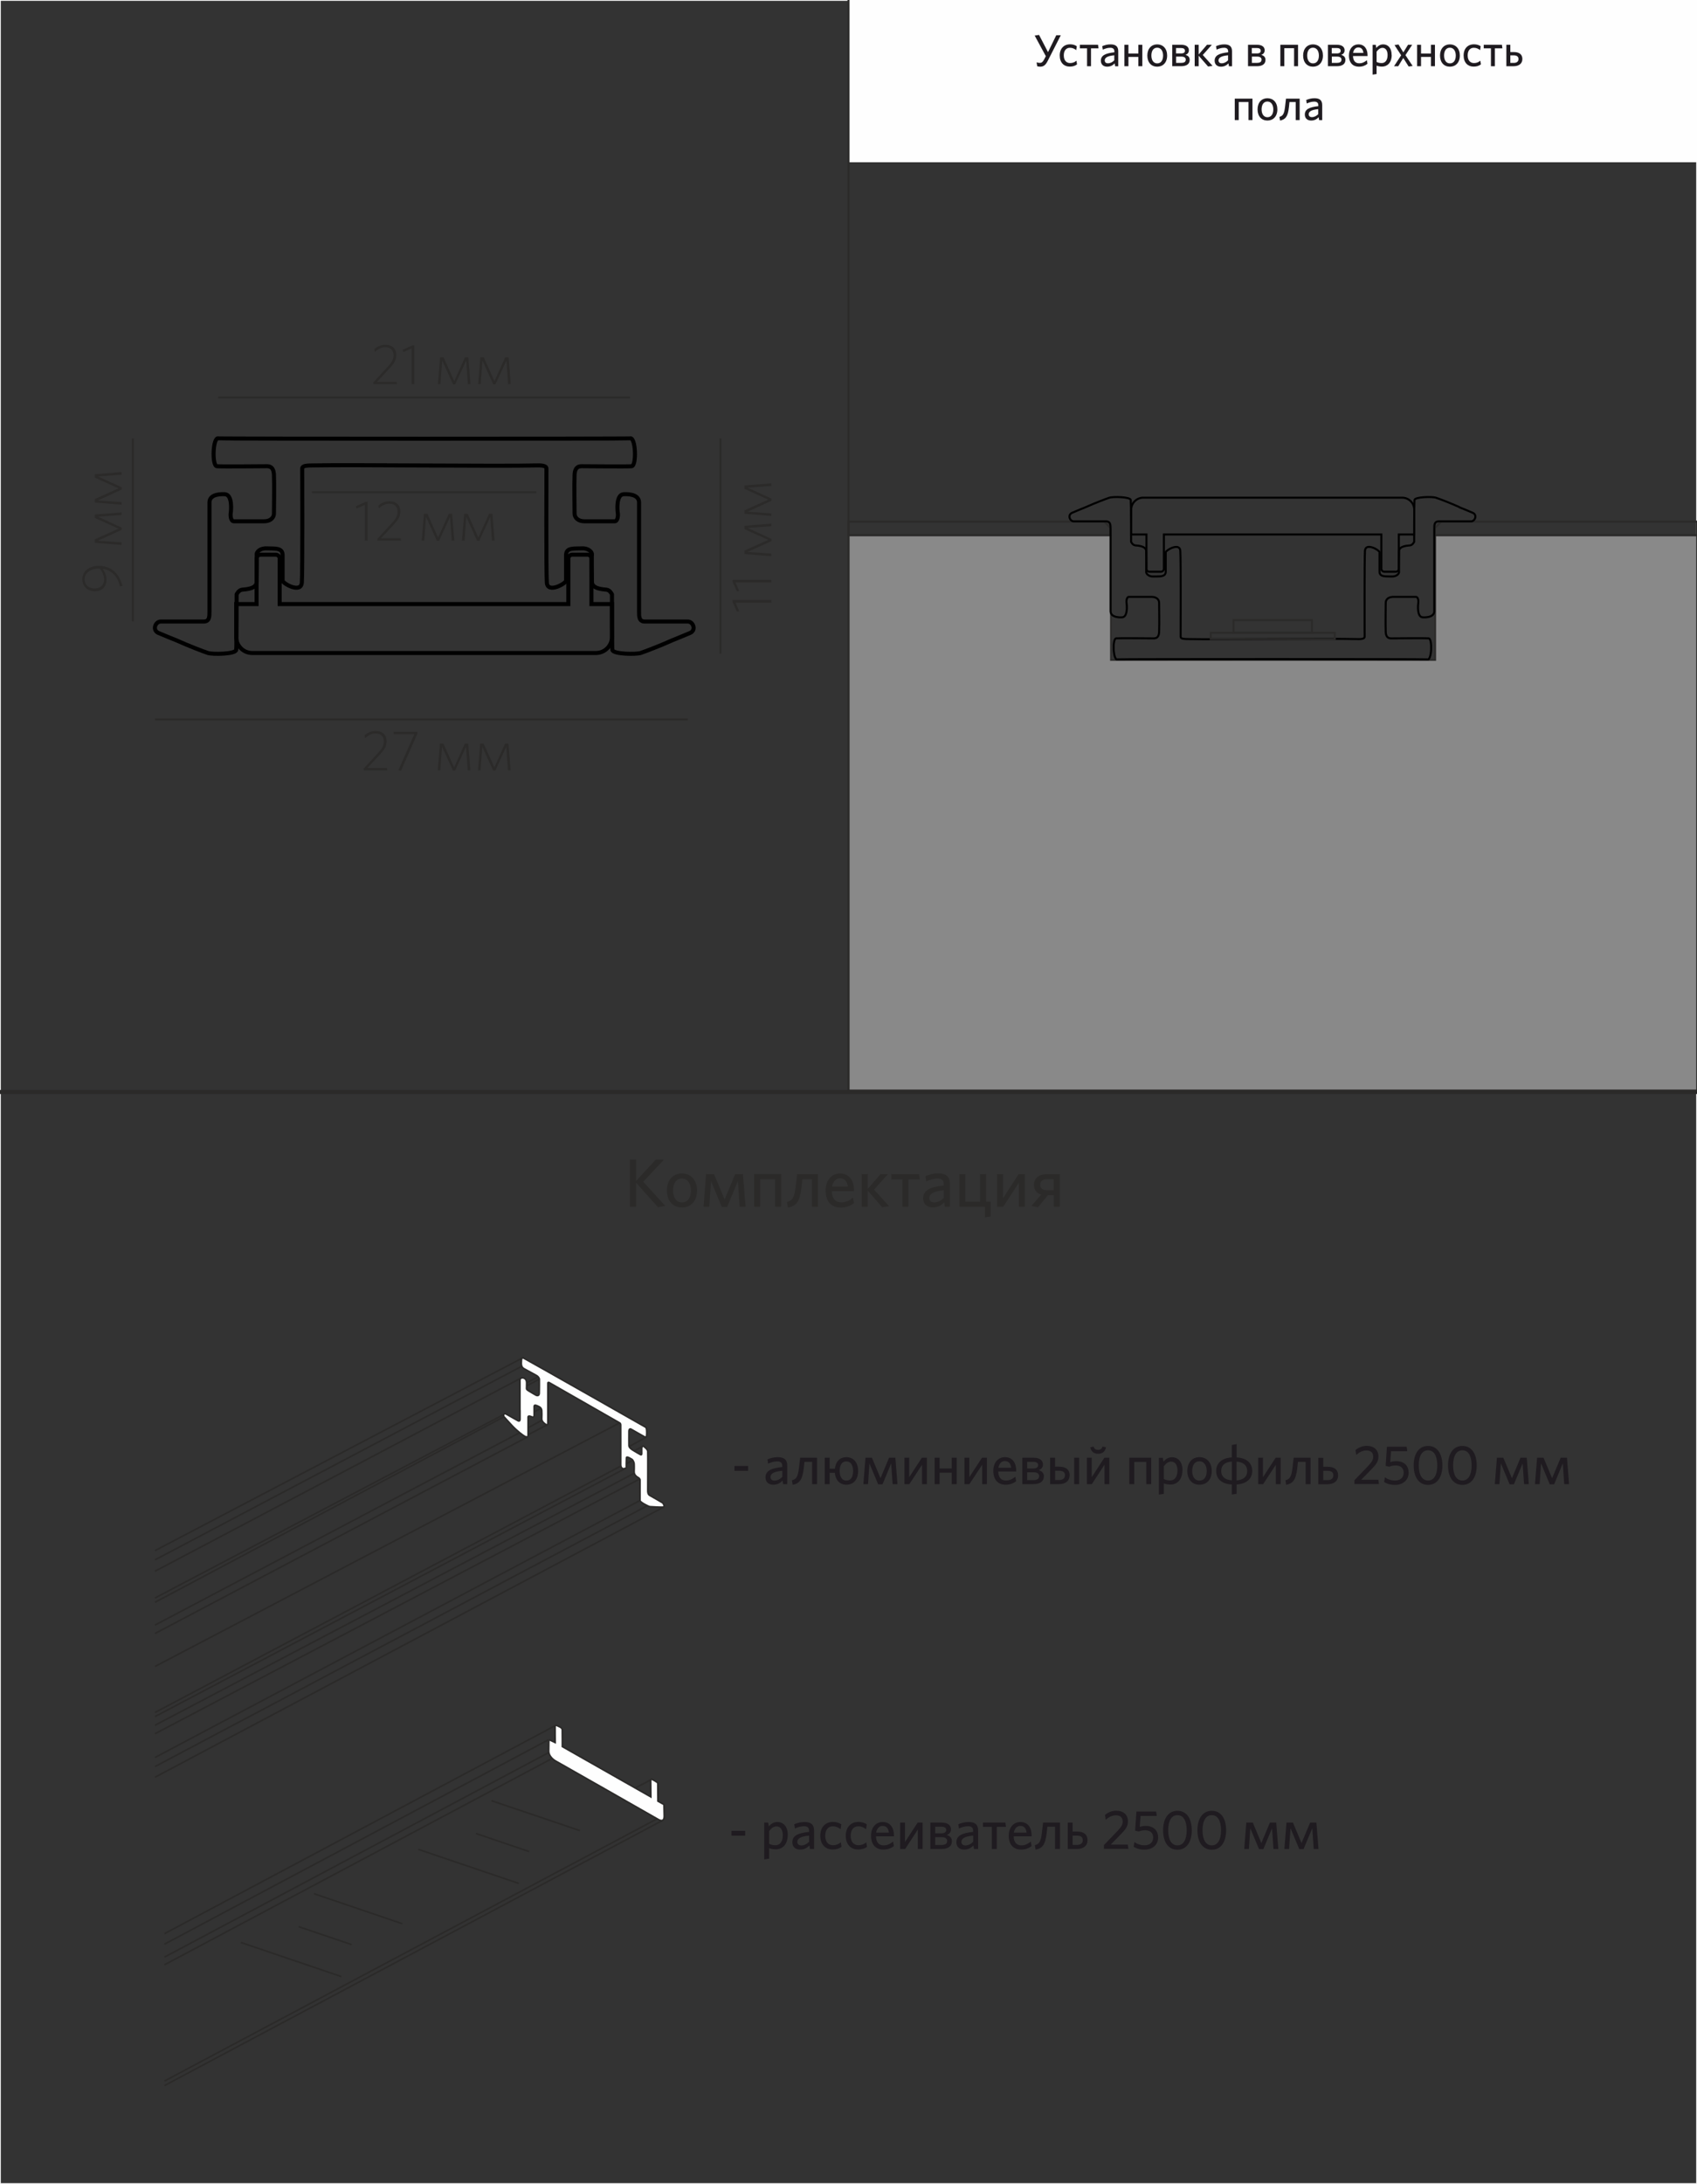 <?xml version="1.0" encoding="UTF-8"?>
<!DOCTYPE svg PUBLIC "-//W3C//DTD SVG 1.1//EN" "http://www.w3.org/Graphics/SVG/1.1/DTD/svg11.dtd">
<!-- Creator: CorelDRAW X6 -->
<svg xmlns="http://www.w3.org/2000/svg" xml:space="preserve" width="210mm" height="270.14mm" version="1.1" style="shape-rendering:geometricPrecision; text-rendering:geometricPrecision; image-rendering:optimizeQuality; fill-rule:evenodd; clip-rule:evenodd"
viewBox="0 0 21000 27014"
 xmlns:xlink="http://www.w3.org/1999/xlink">
 <rect x="0" y="0" width="21000" height="27014" fill="#333333" stroke="none"/>
 <defs>
  <style type="text/css">
   <![CDATA[
    .str1 {stroke:#2B2A29;stroke-width:20}
    .str0 {stroke:#FEFEFE;stroke-width:20}
    .str4 {stroke:#2B2A29;stroke-width:25}
    .str2 {stroke:#2B2A29;stroke-width:25}
    .str6 {stroke:black;stroke-width:25}
    .str3 {stroke:#2B2A29;stroke-width:50}
    .str5 {stroke:black;stroke-width:50}
    .fil2 {fill:none}
    .fil4 {fill:#898989}
    .fil3 {fill:#FEFEFE}
    .fil0 {fill:#2B2A29;fill-rule:nonzero}
    .fil1 {fill:#1F1B20;fill-rule:nonzero}
   ]]>
  </style>
 </defs>
 <g id="Слой_x0020_1">
  <polygon class="fil0" points="8231,14915 7960,14617 8217,14343 8115,14343 7873,14606 7873,14343 7794,14343 7794,14927 7873,14927 7873,14631 8143,14933 "/>
  <path id="1" class="fil0" d="M8626 14726c0,-133 -80,-211 -188,-211 -108,0 -185,78 -185,211 0,133 78,210 185,210 108,0 188,-77 188,-210zm-76 0c0,85 -37,147 -112,147 -71,0 -109,-64 -109,-147 0,-85 36,-148 109,-148 73,0 112,65 112,148z"/>
  <polygon id="2" class="fil0" points="9226,14927 9194,14523 9098,14523 8967,14836 8836,14523 8738,14523 8706,14927 8777,14927 8799,14610 8932,14929 8998,14929 9131,14610 9153,14927 "/>
  <polygon id="3" class="fil0" points="9666,14927 9666,14523 9332,14523 9332,14927 9407,14927 9407,14587 9591,14587 9591,14927 "/>
  <path id="4" class="fil0" d="M9739 14868l11 69c108,-19 150,-82 168,-249l11 -101 118 0 0 340 75 0 0 -404 -257 0 -19 157c-15,127 -38,171 -108,188z"/>
  <path id="5" class="fil0" d="M10567 14882l-11 -68c-44,35 -86,58 -145,58 -70,0 -115,-44 -118,-138l274 0 0 -16c0,-112 -54,-202 -172,-202 -102,0 -178,80 -178,209 0,148 82,212 187,212 67,0 119,-20 162,-54zm-172 -307c58,0 87,37 97,102l-195 0c12,-69 52,-102 98,-102z"/>
  <polygon id="6" class="fil0" points="10917,14933 11002,14920 10816,14715 10988,14523 10896,14523 10739,14705 10739,14523 10664,14523 10664,14927 10739,14927 10739,14728 "/>
  <polygon id="7" class="fil0" points="11167,14927 11242,14927 11242,14589 11383,14589 11373,14523 11031,14523 11031,14589 11167,14589 "/>
  <path id="8" class="fil0" d="M11755 14927l0 -283c0,-90 -47,-130 -146,-130 -63,0 -108,14 -157,34l10 65c44,-19 91,-35 140,-35 47,0 77,18 77,69l0 17c-168,18 -255,58 -255,158 0,69 46,113 119,113 66,0 110,-30 142,-63l8 54 61 0zm-75 -111c-34,35 -76,57 -120,57 -38,0 -60,-21 -60,-54 0,-41 31,-82 180,-97l0 94z"/>
  <polygon id="9" class="fil0" points="11872,14927 12188,14927 12188,15058 12259,15047 12259,14864 12203,14864 12203,14523 12128,14523 12128,14864 11947,14864 11947,14523 11872,14523 "/>
  <polygon id="10" class="fil0" points="12339,14927 12414,14927 12608,14630 12608,14927 12681,14927 12681,14523 12605,14523 12412,14821 12412,14523 12339,14523 "/>
  <path id="11" class="fil0" d="M12846 14932l121 -148 73 0 0 143 75 0 0 -404 -157 0c-102,0 -163,52 -163,134 0,59 33,102 89,119l-119 140 80 17zm26 -278c0,-41 30,-68 85,-68l83 0 0 136 -83 0c-57,0 -85,-26 -85,-69z"/>
  <polygon class="fil1" points="9258,18193 9258,18133 9089,18133 9089,18193 "/>
  <path id="1" class="fil1" d="M9742 18358l0 -229c0,-73 -38,-105 -118,-105 -51,0 -88,12 -127,27l8 53c36,-16 73,-28 113,-28 38,0 62,14 62,56l0 14c-137,14 -207,47 -207,128 0,56 37,91 96,91 54,0 89,-24 115,-51l7 44 49 0zm-61 -90c-27,28 -62,46 -97,46 -31,0 -49,-17 -49,-44 0,-34 25,-67 146,-78l0 76z"/>
  <path id="2" class="fil1" d="M9800 18310l9 56c87,-16 121,-67 137,-202l9 -82 95 0 0 276 61 0 0 -327 -209 0 -15 127c-12,103 -31,139 -87,152z"/>
  <path id="3" class="fil1" d="M10619 18195c0,-108 -60,-171 -145,-171 -78,0 -133,52 -142,143l-65 0 0 -136 -61 0 0 327 61 0 0 -140 64 0c8,93 64,147 143,147 86,0 145,-62 145,-170zm-62 0c0,69 -25,119 -84,119 -56,0 -82,-52 -82,-119 0,-69 25,-119 82,-119 57,0 84,52 84,119z"/>
  <polygon id="4" class="fil1" points="11106,18358 11080,18031 11002,18031 10896,18284 10790,18031 10710,18031 10684,18358 10742,18358 10759,18101 10867,18360 10921,18360 11028,18101 11046,18358 "/>
  <polygon id="5" class="fil1" points="11192,18358 11253,18358 11410,18118 11410,18358 11470,18358 11470,18031 11408,18031 11251,18272 11251,18031 11192,18031 "/>
  <polygon id="6" class="fil1" points="11839,18358 11839,18031 11778,18031 11778,18164 11627,18164 11627,18031 11566,18031 11566,18358 11627,18358 11627,18216 11778,18216 11778,18358 "/>
  <polygon id="7" class="fil1" points="11935,18358 11996,18358 12154,18118 12154,18358 12213,18358 12213,18031 12152,18031 11995,18272 11995,18031 11935,18031 "/>
  <path id="8" class="fil1" d="M12574 18321l-9 -55c-36,28 -70,47 -117,47 -57,0 -93,-36 -95,-112l222 0 0 -13c0,-91 -44,-164 -139,-164 -82,0 -144,64 -144,169 0,120 67,172 152,172 54,0 96,-16 131,-44zm-139 -249c47,0 71,30 78,83l-158 0c10,-56 42,-83 80,-83z"/>
  <path id="9" class="fil1" d="M12918 18262c0,-43 -25,-66 -64,-77 30,-12 52,-31 52,-71 0,-49 -38,-83 -117,-83l-138 0 0 327 134 0c80,0 132,-30 132,-96zm-60 -1c0,34 -27,47 -72,47l-75 0 0 -97 79 0c47,0 69,18 69,49zm-11 -140c0,27 -19,43 -60,43l-76 0 0 -82 75 0c43,0 61,15 61,40z"/>
  <path id="10" class="fil1" d="M13354 18358l0 -327 -61 0 0 327 61 0zm-117 -110c0,-67 -44,-106 -127,-106l-54 0 0 -111 -61 0 0 327 109 0c80,0 132,-40 132,-110zm-59 1c0,36 -25,58 -72,58l-49 0 0 -115 51 0c49,0 71,21 71,56z"/>
  <path id="11" class="fil1" d="M13450 18358l61 0 157 -241 0 241 60 0 0 -327 -62 0 -156 241 0 -241 -60 0 0 327zm236 -456l-42 -9c-8,25 -24,40 -55,40 -32,0 -49,-14 -56,-40l-41 9c10,51 42,80 96,80 58,0 89,-30 98,-80z"/>
  <polygon id="12" class="fil1" points="14246,18358 14246,18031 13975,18031 13975,18358 14036,18358 14036,18083 14185,18083 14185,18358 "/>
  <path id="13" class="fil1" d="M14633 18186c0,-109 -58,-161 -129,-161 -48,0 -82,25 -106,54l-8 -47 -49 0 0 455 61 -9 0 -129c21,8 50,14 82,14 80,0 148,-58 148,-177zm-62 3c0,81 -38,123 -89,123 -35,0 -55,-5 -80,-18l0 -157c26,-35 55,-58 92,-58 45,0 77,38 77,110z"/>
  <path id="14" class="fil1" d="M14995 18195c0,-108 -64,-171 -152,-171 -87,0 -150,63 -150,171 0,108 63,170 150,170 88,0 152,-62 152,-170zm-62 0c0,69 -30,119 -91,119 -58,0 -89,-52 -89,-119 0,-69 30,-120 89,-120 59,0 91,53 91,120z"/>
  <path id="15" class="fil1" d="M15496 18194c0,-96 -68,-160 -193,-167l0 -164 -60 10 0 154c-123,8 -193,71 -193,168 0,97 68,161 193,167l0 124 60 -9 0 -115c123,-8 193,-71 193,-168zm-384 1c0,-69 44,-110 132,-117l0 233c-85,-6 -132,-47 -132,-117zm322 0c0,69 -45,110 -132,117l0 -233c84,6 132,47 132,116z"/>
  <polygon id="16" class="fil1" points="15570,18358 15631,18358 15788,18118 15788,18358 15848,18358 15848,18031 15786,18031 15629,18272 15629,18031 15570,18031 "/>
  <path id="17" class="fil1" d="M15907 18310l9 56c87,-16 121,-67 137,-202l9 -82 95 0 0 276 61 0 0 -327 -209 0 -15 127c-12,103 -31,139 -87,152z"/>
  <path id="18" class="fil1" d="M16559 18249c0,-67 -44,-106 -127,-106l-57 0 0 -111 -61 0 0 327 113 0c80,0 132,-40 132,-110zm-59 1c0,36 -25,58 -72,58l-53 0 0 -115 54 0c49,0 71,21 71,56z"/>
  <path id="19" class="fil1" d="M17064 18358l-8 -55 -211 0 132 -135c57,-58 81,-96 81,-153 0,-80 -55,-131 -145,-131 -58,0 -104,23 -139,52l9 60c36,-32 78,-55 126,-55 54,0 84,26 84,78 0,38 -19,67 -60,111l-172 179 0 47 303 0z"/>
  <path id="20" class="fil1" d="M17431 18213c0,-84 -58,-140 -153,-140 -33,0 -56,6 -74,12l10 -135 201 0 -8 -55 -244 0 -16 237 46 10c21,-9 45,-15 79,-15 64,0 98,35 98,89 0,65 -46,97 -106,97 -51,0 -93,-16 -126,-40l-10 58c33,21 75,36 134,36 96,0 170,-56 170,-154z"/>
  <path id="21" class="fil1" d="M17849 18126c0,-154 -71,-241 -177,-241 -106,0 -178,87 -178,241 0,154 71,241 178,241 106,0 177,-87 177,-241zm-63 0c0,121 -43,187 -114,187 -71,0 -115,-66 -115,-187 0,-121 43,-187 115,-187 71,0 114,66 114,187z"/>
  <path id="22" class="fil1" d="M18274 18126c0,-154 -71,-241 -177,-241 -106,0 -178,87 -178,241 0,154 71,241 178,241 106,0 177,-87 177,-241zm-63 0c0,121 -43,187 -114,187 -71,0 -115,-66 -115,-187 0,-121 43,-187 115,-187 71,0 114,66 114,187z"/>
  <polygon id="23" class="fil1" points="18919,18358 18893,18031 18816,18031 18710,18284 18603,18031 18524,18031 18498,18358 18555,18358 18573,18101 18681,18360 18734,18360 18842,18101 18860,18358 "/>
  <polygon id="24" class="fil1" points="19417,18358 19391,18031 19313,18031 19207,18284 19101,18031 19021,18031 18995,18358 19053,18358 19070,18101 19178,18360 19232,18360 19339,18101 19357,18358 "/>
  <rect class="fil2 str0" width="21000" height="27014"/>
  <rect class="fil3" x="10500" width="10500" height="2007"/>
  <path class="fil1" d="M13127 436l-56 0 -102 209 -111 -213 -54 8 138 255 -22 42c-16,31 -31,41 -52,41 -14,0 -28,-3 -40,-7l7 48c7,3 21,6 37,6 41,0 67,-19 95,-75l160 -314z"/>
  <path id="1" class="fil1" d="M13328 797l-7 -46c-26,22 -52,29 -79,29 -44,0 -78,-31 -78,-95 0,-61 31,-94 76,-94 31,0 55,11 78,29l7 -48c-18,-13 -46,-24 -84,-24 -71,0 -127,48 -127,138 0,88 52,138 123,138 38,0 66,-9 90,-27z"/>
  <polygon id="2" class="fil1" points="13452,819 13501,819 13501,598 13594,598 13588,554 13363,554 13363,598 13452,598 "/>
  <path id="3" class="fil1" d="M13838 819l0 -185c0,-59 -31,-85 -95,-85 -41,0 -71,9 -103,22l7 43c29,-13 59,-23 92,-23 31,0 51,12 51,45l0 11c-110,12 -167,38 -167,104 0,45 30,74 78,74 43,0 72,-19 93,-41l6 36 40 0zm-49 -73c-22,23 -50,37 -79,37 -25,0 -39,-14 -39,-36 0,-27 21,-54 118,-63l0 62z"/>
  <polygon id="4" class="fil1" points="14136,819 14136,554 14087,554 14087,662 13964,662 13964,554 13914,554 13914,819 13964,819 13964,704 14087,704 14087,819 "/>
  <path id="5" class="fil1" d="M14443 687c0,-87 -52,-138 -123,-138 -70,0 -122,51 -122,138 0,87 51,138 122,138 71,0 123,-51 123,-138zm-50 0c0,56 -24,97 -73,97 -47,0 -72,-42 -72,-97 0,-56 24,-97 72,-97 48,0 73,43 73,97z"/>
  <path id="6" class="fil1" d="M14722 741c0,-35 -20,-53 -52,-62 24,-10 42,-25 42,-58 0,-39 -31,-67 -94,-67l-112 0 0 265 109 0c64,0 107,-24 107,-78zm-49 -1c0,27 -22,38 -58,38l-61 0 0 -78 64 0c38,0 56,14 56,40zm-9 -113c0,22 -15,34 -49,34l-62 0 0 -67 61 0c34,0 49,12 49,32z"/>
  <polygon id="7" class="fil1" points="14950,823 15005,815 14884,680 14996,554 14936,554 14833,674 14833,554 14784,554 14784,819 14833,819 14833,689 "/>
  <path id="8" class="fil1" d="M15246 819l0 -185c0,-59 -31,-85 -95,-85 -41,0 -71,9 -103,22l7 43c29,-13 59,-23 92,-23 31,0 51,12 51,45l0 11c-110,12 -167,38 -167,104 0,45 30,74 78,74 43,0 72,-19 93,-41l6 36 40 0zm-49 -73c-22,23 -50,37 -79,37 -25,0 -39,-14 -39,-36 0,-27 21,-54 118,-63l0 62z"/>
  <path id="9" class="fil1" d="M15660 741c0,-35 -20,-53 -52,-62 24,-10 42,-25 42,-58 0,-39 -31,-67 -94,-67l-112 0 0 265 109 0c64,0 107,-24 107,-78zm-49 -1c0,27 -22,38 -58,38l-61 0 0 -78 64 0c38,0 56,14 56,40zm-9 -113c0,22 -15,34 -49,34l-62 0 0 -67 61 0c34,0 49,12 49,32z"/>
  <polygon id="10" class="fil1" points="16063,819 16063,554 15844,554 15844,819 15893,819 15893,596 16014,596 16014,819 "/>
  <path id="11" class="fil1" d="M16371 687c0,-87 -52,-138 -123,-138 -70,0 -122,51 -122,138 0,87 51,138 122,138 71,0 123,-51 123,-138zm-50 0c0,56 -24,97 -73,97 -47,0 -72,-42 -72,-97 0,-56 24,-97 72,-97 48,0 73,43 73,97z"/>
  <path id="12" class="fil1" d="M16649 741c0,-35 -20,-53 -52,-62 24,-10 42,-25 42,-58 0,-39 -31,-67 -94,-67l-112 0 0 265 109 0c64,0 107,-24 107,-78zm-49 -1c0,27 -22,38 -58,38l-61 0 0 -78 64 0c38,0 56,14 56,40zm-9 -113c0,22 -15,34 -49,34l-62 0 0 -67 61 0c34,0 49,12 49,32z"/>
  <path id="13" class="fil1" d="M16922 789l-7 -44c-29,23 -57,38 -95,38 -46,0 -75,-29 -77,-90l180 0 0 -11c0,-73 -36,-133 -113,-133 -67,0 -117,52 -117,137 0,97 54,139 123,139 44,0 78,-13 106,-36zm-113 -202c38,0 57,24 63,67l-128 0c8,-45 34,-67 64,-67z"/>
  <path id="14" class="fil1" d="M17221 679c0,-88 -47,-130 -104,-130 -39,0 -66,21 -86,44l-6 -38 -39 0 0 368 49 -7 0 -104c17,7 41,12 67,12 64,0 120,-47 120,-143zm-50 2c0,66 -31,99 -72,99 -28,0 -44,-4 -64,-14l0 -127c21,-28 44,-47 74,-47 36,0 62,31 62,89z"/>
  <polygon id="15" class="fil1" points="17481,816 17392,682 17475,554 17424,554 17366,648 17306,550 17257,558 17339,684 17251,819 17303,819 17365,717 17432,823 "/>
  <polygon id="16" class="fil1" points="17757,819 17757,554 17708,554 17708,662 17585,662 17585,554 17536,554 17536,819 17585,819 17585,704 17708,704 17708,819 "/>
  <path id="17" class="fil1" d="M18065 687c0,-87 -52,-138 -123,-138 -70,0 -122,51 -122,138 0,87 51,138 122,138 71,0 123,-51 123,-138zm-50 0c0,56 -24,97 -73,97 -47,0 -72,-42 -72,-97 0,-56 24,-97 72,-97 48,0 73,43 73,97z"/>
  <path id="18" class="fil1" d="M18326 797l-7 -46c-26,22 -52,29 -79,29 -44,0 -78,-31 -78,-95 0,-61 31,-94 76,-94 31,0 55,11 78,29l7 -48c-18,-13 -46,-24 -84,-24 -71,0 -127,48 -127,138 0,88 52,138 123,138 38,0 66,-9 90,-27z"/>
  <polygon id="19" class="fil1" points="18450,819 18499,819 18499,598 18592,598 18586,554 18361,554 18361,598 18450,598 "/>
  <path id="20" class="fil1" d="M18839 730c0,-54 -36,-86 -103,-86l-46 0 0 -90 -49 0 0 265 91 0c64,0 107,-33 107,-89zm-48 1c0,29 -21,47 -58,47l-43 0 0 -93 44 0c39,0 57,17 57,46z"/>
  <polygon id="21" class="fil1" points="15499,1485 15499,1220 15280,1220 15280,1485 15329,1485 15329,1262 15450,1262 15450,1485 "/>
  <path id="22" class="fil1" d="M15807 1353c0,-87 -52,-138 -123,-138 -70,0 -122,51 -122,138 0,87 51,138 122,138 71,0 123,-51 123,-138zm-50 0c0,56 -24,97 -73,97 -47,0 -72,-42 -72,-97 0,-56 24,-97 72,-97 48,0 73,43 73,97z"/>
  <path id="23" class="fil1" d="M15833 1446l7 45c70,-13 98,-54 110,-163l7 -66 77 0 0 223 49 0 0 -265 -169 0 -12 103c-10,83 -25,112 -71,123z"/>
  <path id="24" class="fil1" d="M16362 1485l0 -185c0,-59 -31,-85 -95,-85 -41,0 -71,9 -103,22l7 43c29,-13 59,-23 92,-23 31,0 51,12 51,45l0 11c-110,12 -167,38 -167,104 0,45 30,74 78,74 43,0 72,-19 93,-41l6 36 40 0zm-49 -73c-22,23 -50,37 -79,37 -25,0 -39,-14 -39,-36 0,-27 21,-54 118,-63l0 62z"/>
  <polygon class="fil4 str1" points="10500,6620 13747,6620 13747,8164 17761,8164 17761,6620 21000,6620 21000,13487 10500,13487 "/>
  <polygon class="fil2 str2" points="10500,6620 13744,6620 13744,6531 13665,6452 10500,6452 "/>
  <polygon class="fil2 str2" points="21000,6620 17756,6620 17756,6531 17835,6452 21000,6452 "/>
  <polygon class="fil1" points="9221,22706 9221,22646 9052,22646 9052,22706 "/>
  <path id="1" class="fil1" d="M9749 22698c0,-109 -58,-161 -129,-161 -48,0 -82,25 -106,54l-8 -47 -49 0 0 455 61 -9 0 -129c21,8 50,14 82,14 80,0 148,-58 148,-177zm-62 3c0,81 -38,123 -89,123 -35,0 -55,-5 -80,-18l0 -157c26,-35 55,-58 92,-58 45,0 77,38 77,110z"/>
  <path id="2" class="fil1" d="M10074 22871l0 -229c0,-73 -38,-105 -118,-105 -51,0 -88,12 -127,27l8 53c36,-16 73,-28 113,-28 38,0 62,14 62,56l0 14c-137,14 -207,47 -207,128 0,56 37,91 96,91 54,0 89,-24 115,-51l7 44 49 0zm-61 -90c-27,28 -62,46 -97,46 -31,0 -49,-17 -49,-44 0,-34 25,-67 146,-78l0 76z"/>
  <path id="3" class="fil1" d="M10414 22844l-9 -56c-32,27 -65,36 -97,36 -55,0 -96,-38 -96,-117 0,-75 38,-117 94,-117 38,0 68,14 96,36l9 -60c-22,-16 -57,-30 -104,-30 -88,0 -156,60 -156,171 0,109 65,170 152,170 47,0 82,-11 112,-34z"/>
  <path id="4" class="fil1" d="M10729 22844l-9 -56c-32,27 -65,36 -97,36 -55,0 -96,-38 -96,-117 0,-75 38,-117 94,-117 38,0 68,14 96,36l9 -60c-22,-16 -57,-30 -104,-30 -88,0 -156,60 -156,171 0,109 65,170 152,170 47,0 82,-11 112,-34z"/>
  <path id="5" class="fil1" d="M11061 22834l-9 -55c-36,28 -70,47 -117,47 -57,0 -93,-36 -95,-112l222 0 0 -13c0,-91 -44,-164 -139,-164 -82,0 -144,64 -144,169 0,120 67,172 152,172 54,0 96,-16 131,-44zm-139 -249c47,0 71,30 78,83l-158 0c10,-56 42,-83 80,-83z"/>
  <polygon id="6" class="fil1" points="11139,22871 11201,22871 11358,22630 11358,22871 11417,22871 11417,22544 11356,22544 11199,22784 11199,22544 11139,22544 "/>
  <path id="7" class="fil1" d="M11780 22775c0,-43 -25,-66 -64,-77 30,-12 52,-31 52,-71 0,-49 -38,-83 -117,-83l-138 0 0 327 134 0c80,0 132,-30 132,-96zm-60 -1c0,34 -27,47 -72,47l-75 0 0 -97 79 0c47,0 69,18 69,49zm-11 -140c0,27 -19,43 -60,43l-76 0 0 -82 75 0c43,0 61,15 61,40z"/>
  <path id="8" class="fil1" d="M12104 22871l0 -229c0,-73 -38,-105 -118,-105 -51,0 -88,12 -127,27l8 53c36,-16 73,-28 113,-28 38,0 62,14 62,56l0 14c-137,14 -207,47 -207,128 0,56 37,91 96,91 54,0 89,-24 115,-51l7 44 49 0zm-61 -90c-27,28 -62,46 -97,46 -31,0 -49,-17 -49,-44 0,-34 25,-67 146,-78l0 76z"/>
  <polygon id="9" class="fil1" points="12274,22871 12335,22871 12335,22597 12449,22597 12441,22544 12164,22544 12164,22597 12274,22597 "/>
  <path id="10" class="fil1" d="M12765 22834l-9 -55c-36,28 -70,47 -117,47 -57,0 -93,-36 -95,-112l222 0 0 -13c0,-91 -44,-164 -139,-164 -82,0 -144,64 -144,169 0,120 67,172 152,172 54,0 96,-16 131,-44zm-139 -249c47,0 71,30 78,83l-158 0c10,-56 42,-83 80,-83z"/>
  <path id="11" class="fil1" d="M12806 22823l9 56c87,-16 121,-67 137,-202l9 -82 95 0 0 276 61 0 0 -327 -209 0 -15 127c-12,103 -31,139 -87,152z"/>
  <path id="12" class="fil1" d="M13458 22761c0,-67 -44,-106 -127,-106l-57 0 0 -111 -61 0 0 327 113 0c80,0 132,-40 132,-110zm-59 1c0,36 -25,58 -72,58l-53 0 0 -115 54 0c49,0 71,21 71,56z"/>
  <path id="13" class="fil1" d="M13964 22871l-8 -55 -211 0 132 -135c57,-58 81,-96 81,-153 0,-80 -55,-131 -145,-131 -58,0 -104,23 -139,52l9 60c36,-32 78,-55 126,-55 54,0 84,26 84,78 0,38 -19,67 -60,111l-172 179 0 47 303 0z"/>
  <path id="14" class="fil1" d="M14331 22725c0,-84 -58,-140 -153,-140 -33,0 -56,6 -74,12l10 -135 201 0 -8 -55 -244 0 -16 237 46 10c21,-9 45,-15 79,-15 64,0 98,35 98,89 0,65 -46,97 -106,97 -51,0 -93,-16 -126,-40l-10 58c33,21 75,36 134,36 96,0 170,-56 170,-154z"/>
  <path id="15" class="fil1" d="M14748 22639c0,-154 -71,-241 -177,-241 -106,0 -178,87 -178,241 0,154 71,241 178,241 106,0 177,-87 177,-241zm-63 0c0,121 -43,187 -114,187 -71,0 -115,-66 -115,-187 0,-121 43,-187 115,-187 71,0 114,66 114,187z"/>
  <path id="16" class="fil1" d="M15173 22639c0,-154 -71,-241 -177,-241 -106,0 -178,87 -178,241 0,154 71,241 178,241 106,0 177,-87 177,-241zm-63 0c0,121 -43,187 -114,187 -71,0 -115,-66 -115,-187 0,-121 43,-187 115,-187 71,0 114,66 114,187z"/>
  <polygon id="17" class="fil1" points="15819,22871 15793,22544 15715,22544 15609,22797 15503,22544 15423,22544 15397,22871 15455,22871 15472,22614 15580,22872 15634,22872 15741,22614 15759,22871 "/>
  <polygon id="18" class="fil1" points="16316,22871 16290,22544 16213,22544 16106,22797 16000,22544 15920,22544 15894,22871 15952,22871 15970,22614 16078,22872 16131,22872 16239,22614 16257,22871 "/>
  <line class="fil2 str3" x1="0" y1="13507" x2="21000" y2= "13507" />
  <line class="fil2 str4" x1="10500" y1="13507" x2="10500" y2= "0" />
  <line class="fil2 str2" x1="1918" y1="8899" x2="8512" y2= "8899" />
  <path class="fil0" d="M4792 9529l-4 -29 -243 0 156 -167c59,-63 83,-105 83,-165 0,-75 -49,-126 -134,-126 -57,0 -102,23 -138,52l6 35c38,-33 81,-57 131,-57 62,0 101,37 101,98 0,50 -17,84 -74,146l-175 190 0 23 292 0z"/>
  <polygon id="1" class="fil0" points="5165,9076 5165,9052 4869,9052 4873,9082 5127,9082 4930,9527 4962,9534 "/>
  <polygon id="2" class="fil0" points="5821,9529 5794,9198 5752,9198 5620,9492 5487,9198 5444,9198 5417,9529 5449,9529 5470,9237 5605,9531 5632,9531 5767,9237 5788,9529 "/>
  <polygon id="3" class="fil0" points="6319,9529 6292,9198 6250,9198 6118,9492 5985,9198 5942,9198 5915,9529 5947,9529 5968,9237 6103,9531 6130,9531 6265,9237 6286,9529 "/>
  <line class="fil2 str2" x1="8915" y1="5423" x2="8915" y2= "8085" />
  <polygon class="fil0" points="9545,7421 9065,7421 9065,7445 9119,7565 9147,7560 9103,7455 9545,7455 "/>
  <polygon id="1" class="fil0" points="9545,7172 9065,7172 9065,7196 9119,7315 9147,7310 9103,7205 9545,7205 "/>
  <polygon id="2" class="fil0" points="9545,6477 9213,6503 9213,6545 9507,6678 9213,6810 9213,6853 9545,6880 9545,6848 9252,6827 9547,6693 9547,6666 9252,6530 9545,6509 "/>
  <polygon id="3" class="fil0" points="9545,5979 9213,6005 9213,6047 9507,6180 9213,6312 9213,6355 9545,6382 9545,6350 9252,6329 9547,6194 9547,6168 9252,6032 9545,6011 "/>
  <path class="fil0" d="M4912 4752l-4 -29 -243 0 156 -167c59,-63 83,-105 83,-165 0,-75 -49,-126 -134,-126 -57,0 -102,23 -138,52l6 35c38,-33 81,-57 131,-57 62,0 101,37 101,98 0,50 -17,84 -74,146l-175 190 0 23 292 0z"/>
  <polygon id="1" class="fil0" points="5127,4752 5127,4272 5103,4272 4984,4326 4989,4355 5094,4310 5094,4752 "/>
  <polygon id="2" class="fil0" points="5822,4752 5795,4420 5754,4420 5621,4715 5489,4420 5446,4420 5419,4752 5450,4752 5472,4459 5606,4754 5633,4754 5769,4460 5790,4752 "/>
  <polygon id="3" class="fil0" points="6320,4752 6294,4420 6252,4420 6119,4715 5987,4420 5944,4420 5917,4752 5949,4752 5970,4459 6104,4754 6131,4754 6267,4460 6288,4752 "/>
  <line class="fil2 str2" x1="2700" y1="4917" x2="7797" y2= "4917" />
  <g id="_1138092288">
   <path class="fil2 str5" d="M8317 7921c-151,68 -331,136 -389,156 -58,19 -345,15 -350,-39 -5,-54 -5,-686 -5,-686 0,0 -24,-54 -68,-58 -44,-5 -180,-10 -180,-97 0,-88 -5,-306 0,-336 5,-29 -39,-83 -126,-78 -88,5 -194,-15 -194,83 0,97 0,282 0,316 0,34 -229,165 -238,24 -10,-141 -5,-1371 -5,-1410 0,-39 -68,-41 -131,-39 -448,12 -2285,-10 -2760,0 -63,1 -131,0 -131,39 0,39 5,1269 -5,1410 -10,141 -238,10 -238,-24 0,-34 0,-219 0,-316 0,-97 -107,-78 -195,-83 -88,-5 -131,49 -126,78 5,29 0,248 0,336 0,88 -136,92 -180,97 -44,5 -68,58 -68,58 0,0 0,632 -5,686 -5,54 -292,58 -350,39 -58,-19 -238,-88 -389,-156 0,0 -146,-58 -224,-92 -78,-34 -39,-141 29,-141 68,0 457,0 530,0 73,0 73,-58 73,-126 0,-68 0,-1264 0,-1347 0,-83 92,-107 190,-102 97,5 78,204 73,233 -5,29 0,102 39,102 39,0 297,0 374,0 78,0 122,-44 122,-97 0,-53 5,-355 0,-477 -5,-122 -78,-107 -122,-107 -44,0 -520,5 -584,0 -63,-5 -51,-364 19,-345 23,6 5071,6 5094,0 70,-19 83,340 19,345 -63,5 -540,0 -584,0 -44,0 -117,-15 -122,107 -5,122 0,423 0,477 0,53 44,97 122,97 78,0 336,0 374,0 39,0 44,-73 39,-102 -5,-29 -24,-229 73,-233 97,-5 190,19 190,102 0,83 0,1279 0,1347 0,68 0,126 73,126 73,0 462,0 530,0 68,0 107,107 29,141 -78,34 -224,92 -224,92z"/>
   <path class="fil2 str5" d="M2926 7472l249 0 0 -562c0,-27 22,-49 49,-49l188 0c27,0 49,22 49,49l0 562 3572 0 0 -562c0,-27 22,-49 49,-49l188 0c27,0 49,22 49,49l0 562 254 0 0 407c0,109 -89,198 -198,198l-4254 0c-109,0 -198,-89 -198,-198l0 -407z"/>
  </g>
  <polygon class="fil0" points="4549,6687 4549,6207 4525,6207 4406,6261 4411,6290 4516,6245 4516,6687 "/>
  <path id="1" class="fil0" d="M4962 6687l-4 -29 -243 0 156 -167c59,-63 83,-105 83,-165 0,-75 -49,-126 -134,-126 -57,0 -102,23 -138,52l6 35c38,-33 81,-57 131,-57 62,0 101,37 101,98 0,50 -17,84 -74,146l-175 190 0 23 292 0z"/>
  <polygon id="2" class="fil0" points="5622,6687 5595,6355 5554,6355 5421,6649 5289,6355 5246,6355 5219,6687 5250,6687 5272,6394 5406,6689 5433,6689 5569,6395 5590,6687 "/>
  <polygon id="3" class="fil0" points="6120,6687 6094,6355 6052,6355 5919,6649 5787,6355 5744,6355 5717,6687 5749,6687 5770,6394 5904,6689 5931,6689 6067,6395 6088,6687 "/>
  <line class="fil2 str2" x1="3860" y1="6089" x2="6637" y2= "6089" />
  <line class="fil2 str2" x1="1645" y1="5423" x2="1645" y2= "7687" />
  <path class="fil0" d="M1484 7253l32 -6c-41,-152 -135,-247 -294,-247 -122,0 -203,66 -203,164 0,92 68,150 154,150 90,0 145,-59 145,-143 0,-47 -16,-90 -46,-134 108,16 183,88 212,216zm-196 -85c0,72 -49,111 -117,111 -71,0 -124,-42 -124,-115 0,-75 71,-131 176,-131l13 0c31,40 52,88 52,134z"/>
  <polygon id="1" class="fil0" points="1505,6338 1173,6364 1173,6406 1467,6539 1173,6671 1173,6714 1505,6741 1505,6709 1212,6688 1507,6553 1507,6527 1213,6391 1505,6370 "/>
  <polygon id="2" class="fil0" points="1505,5839 1173,5866 1173,5908 1467,6040 1173,6173 1173,6216 1505,6243 1505,6211 1212,6190 1507,6055 1507,6028 1213,5893 1505,5872 "/>
  <path class="fil2 str6" d="M18061 6273c-114,-51 -249,-103 -293,-117 -44,-15 -260,-11 -264,29 -4,40 -4,517 -4,517 0,0 -18,40 -51,44 -33,4 -136,7 -136,73 0,66 -4,231 0,253 4,22 -29,62 -95,59 -66,-4 -147,11 -147,-62 0,-73 0,-212 0,-238 0,-26 -172,-125 -180,-18 -7,106 -4,1033 -4,1063 0,29 -51,31 -99,29 -338,-9 -1721,8 -2079,0 -48,-1 -99,0 -99,-29 0,-29 4,-956 -4,-1063 -7,-106 -180,-7 -180,18 0,26 0,165 0,238 0,73 -81,59 -147,62 -66,4 -99,-37 -95,-59 4,-22 0,-187 0,-253 0,-66 -103,-70 -136,-73 -33,-4 -51,-44 -51,-44 0,0 0,-476 -4,-517 -4,-40 -220,-44 -264,-29 -44,15 -180,66 -293,117 0,0 -110,44 -169,70 -59,26 -29,106 22,106 51,0 344,0 399,0 55,0 55,44 55,95 0,51 0,953 0,1015 0,62 70,81 143,77 73,-4 59,-154 55,-176 -4,-22 0,-77 29,-77 29,0 224,0 282,0 59,0 92,33 92,73 0,40 4,267 0,359 -4,92 -59,81 -92,81 -33,0 -392,-4 -440,0 -48,4 -38,274 15,260 17,-5 3821,-5 3838,0 53,14 62,-256 15,-260 -48,-4 -407,0 -440,0 -33,0 -88,11 -92,-81 -4,-92 0,-319 0,-359 0,-40 33,-73 92,-73 59,0 253,0 282,0 29,0 33,55 29,77 -4,22 -18,172 55,176 73,4 143,-15 143,-77 0,-62 0,-964 0,-1015 0,-51 0,-95 55,-95 55,0 348,0 399,0 51,0 81,-81 22,-106 -59,-26 -169,-70 -169,-70z"/>
  <path class="fil2 str6" d="M13999 6611l188 0 0 424c0,20 17,37 37,37l142 0c20,0 37,-17 37,-37l0 -424 2691 0 0 424c0,20 17,37 37,37l142 0c20,0 37,-17 37,-37l0 -424 191 0 0 -306c0,-82 -67,-149 -149,-149l-3205 0c-82,0 -149,67 -149,149l0 306z"/>
  <g id="_1138083872">
   <path class="fil3 str1" d="M6434 17444c0,0 0,-349 0,-371 0,-21 14,-35 43,-29 29,7 40,35 40,59 0,24 -1,49 -1,59 0,10 -8,21 23,40 31,20 85,50 95,56 11,5 37,11 39,-23 2,-34 1,-167 1,-177 0,-10 -11,-27 -27,-39 -16,-11 -145,-79 -160,-88 -15,-9 -38,-23 -36,-76 2,-53 4,-67 29,-56 25,11 1493,844 1507,853 15,8 15,34 16,58 1,24 1,76 -17,67 -18,-8 -172,-97 -178,-100 -6,-3 -24,-7 -25,27 -1,34 0,153 0,167 0,15 -2,35 48,66 50,32 85,50 94,55 8,5 16,5 16,-11 0,-16 0,-55 0,-68 0,-13 8,-32 23,-23 16,10 51,40 52,62 2,22 0,480 0,490 0,11 1,42 24,55 23,13 146,83 158,91 12,8 31,48 14,53 -18,5 -156,-3 -171,-5 -15,-2 -121,-54 -121,-76 -1,-22 0,-244 0,-252 0,-8 -4,-18 -15,-27 -11,-8 -61,-28 -58,-82 3,-54 0,-88 0,-96 0,-8 -12,-43 -27,-52 -15,-8 -67,-44 -68,-18 -1,27 -3,108 -2,117 2,9 -18,18 -36,17 -18,-1 -34,-20 -33,-54 1,-34 0,-474 0,-486 0,-12 -4,-22 -13,-27 -9,-5 -857,-490 -866,-495 -8,-5 -22,-13 -22,7 0,20 0,487 0,500 0,13 -13,14 -27,6 -14,-8 -50,-35 -49,-67 2,-32 1,-93 0,-103 -1,-10 -4,-34 -34,-49 -30,-15 -60,-29 -60,-3 0,26 0,103 0,115 0,12 -13,23 -26,16 -13,-7 -49,-20 -49,0 0,20 0,219 0,233 0,14 -20,18 -40,7 -21,-11 -93,-64 -158,-133 -65,-69 -93,-103 -101,-111 -8,-8 -7,-50 26,-33 33,17 137,79 149,84 11,5 24,5 24,-20 0,-25 0,-113 0,-113z"/>
   <line class="fil2 str1" x1="6458" y1="16801" x2="1918" y2= "19180" />
   <line class="fil2 str1" x1="6456" y1="16900" x2="1918" y2= "19294" />
   <line class="fil2 str1" x1="6447" y1="17046" x2="1918" y2= "19435" />
   <line class="fil2 str1" x1="6235" y1="17496" x2="1918" y2= "19766" />
   <line class="fil2 str1" x1="6235" y1="17525" x2="1918" y2= "19819" />
   <line class="fil2 str1" x1="6527" y1="17774" x2="1918" y2= "20205" />
   <line class="fil2 str1" x1="6516" y1="17104" x2="6657" y2= "17030" />
   <line class="fil2 str1" x1="6518" y1="17142" x2="6674" y2= "17059" />
   <line class="fil2 str1" x1="6615" y1="17461" x2="6693" y2= "17420" />
   <line class="fil2 str1" x1="6768" y1="17625" x2="6534" y2= "17748" />
   <line class="fil2 str1" x1="6705" y1="17568" x2="6534" y2= "17661" />
   <line class="fil2 str1" x1="7666" y1="17601" x2="1918" y2= "20613" />
   <line class="fil2 str1" x1="7681" y1="18135" x2="1918" y2= "21182" />
   <line class="fil2 str1" x1="1918" y1="21233" x2="7739" y2= "18163" />
   <line class="fil2 str1" x1="7847" y1="18224" x2="1918" y2= "21340" />
   <line class="fil2 str1" x1="7914" y1="18295" x2="1918" y2= "21445" />
   <line class="fil2 str1" x1="7918" y1="18561" x2="1918" y2= "21739" />
   <line class="fil2 str1" x1="1918" y1="21983" x2="8212" y2= "18642" />
   <line class="fil2 str1" x1="8010" y1="18625" x2="1918" y2= "21851" />
   <line class="fil2 str1" x1="6429" y1="17722" x2="1918" y2= "20101" />
   <line class="fil2 str1" x1="7784" y1="17893" x2="7992" y2= "17779" />
   <line class="fil2 str1" x1="7843" y1="17948" x2="7945" y2= "17895" />
   <line class="fil2 str1" x1="7748" y1="18107" x2="7828" y2= "18063" />
  </g>
  <g id="_1138078432">
   <g>
    <line class="fil2 str1" x1="6876" y1="21342" x2="2035" y2= "23918" />
    <line class="fil2 str1" x1="6792" y1="21517" x2="2035" y2= "24048" />
    <line class="fil2 str1" x1="8053" y1="22015" x2="7860" y2= "22117" />
    <path class="fil3 str1" d="M6792 21517c4,2 78,37 78,37 0,0 -2,-193 -1,-200 1,-6 1,-21 27,-8 26,13 61,23 62,51 1,28 1,207 1,207l1095 622c0,0 -2,-209 -2,-213 1,-4 6,-8 20,-2 14,6 68,36 68,45 0,9 2,223 2,223l75 42c0,0 3,134 3,146 0,13 -2,80 -74,38 -72,-42 -1262,-719 -1274,-725 -12,-6 -82,-53 -82,-119 0,-67 2,-145 2,-145z"/>
    <line class="fil2 str1" x1="8193" y1="22520" x2="2035" y2= "25797" />
    <line class="fil2 str1" x1="6792" y1="21677" x2="2035" y2= "24208" />
    <line class="fil2 str1" x1="6832" y1="21751" x2="2035" y2= "24303" />
    <line class="fil2 str1" x1="8130" y1="22498" x2="2035" y2= "25741" />
   </g>
   <g>
    <line class="fil2 str1" x1="6081" y1="22273" x2="7175" y2= "22643" />
    <line class="fil2 str1" x1="5890" y1="22679" x2="6549" y2= "22903" />
    <line class="fil2 str1" x1="5176" y1="22875" x2="6421" y2= "23297" />
   </g>
   <g>
    <line class="fil2 str1" x1="3886" y1="23424" x2="4979" y2= "23795" />
    <line class="fil2 str1" x1="3695" y1="23831" x2="4353" y2= "24054" />
    <line class="fil2 str1" x1="2981" y1="24027" x2="4225" y2= "24449" />
   </g>
  </g>
  <g id="_1138077536">
   <rect class="fil2 str2" x="14983" y="7827" width="1534.59" height="77.57"/>
   <rect class="fil2 str2" x="15265" y="7670" width="970" height="157"/>
  </g>
 </g>
</svg>
